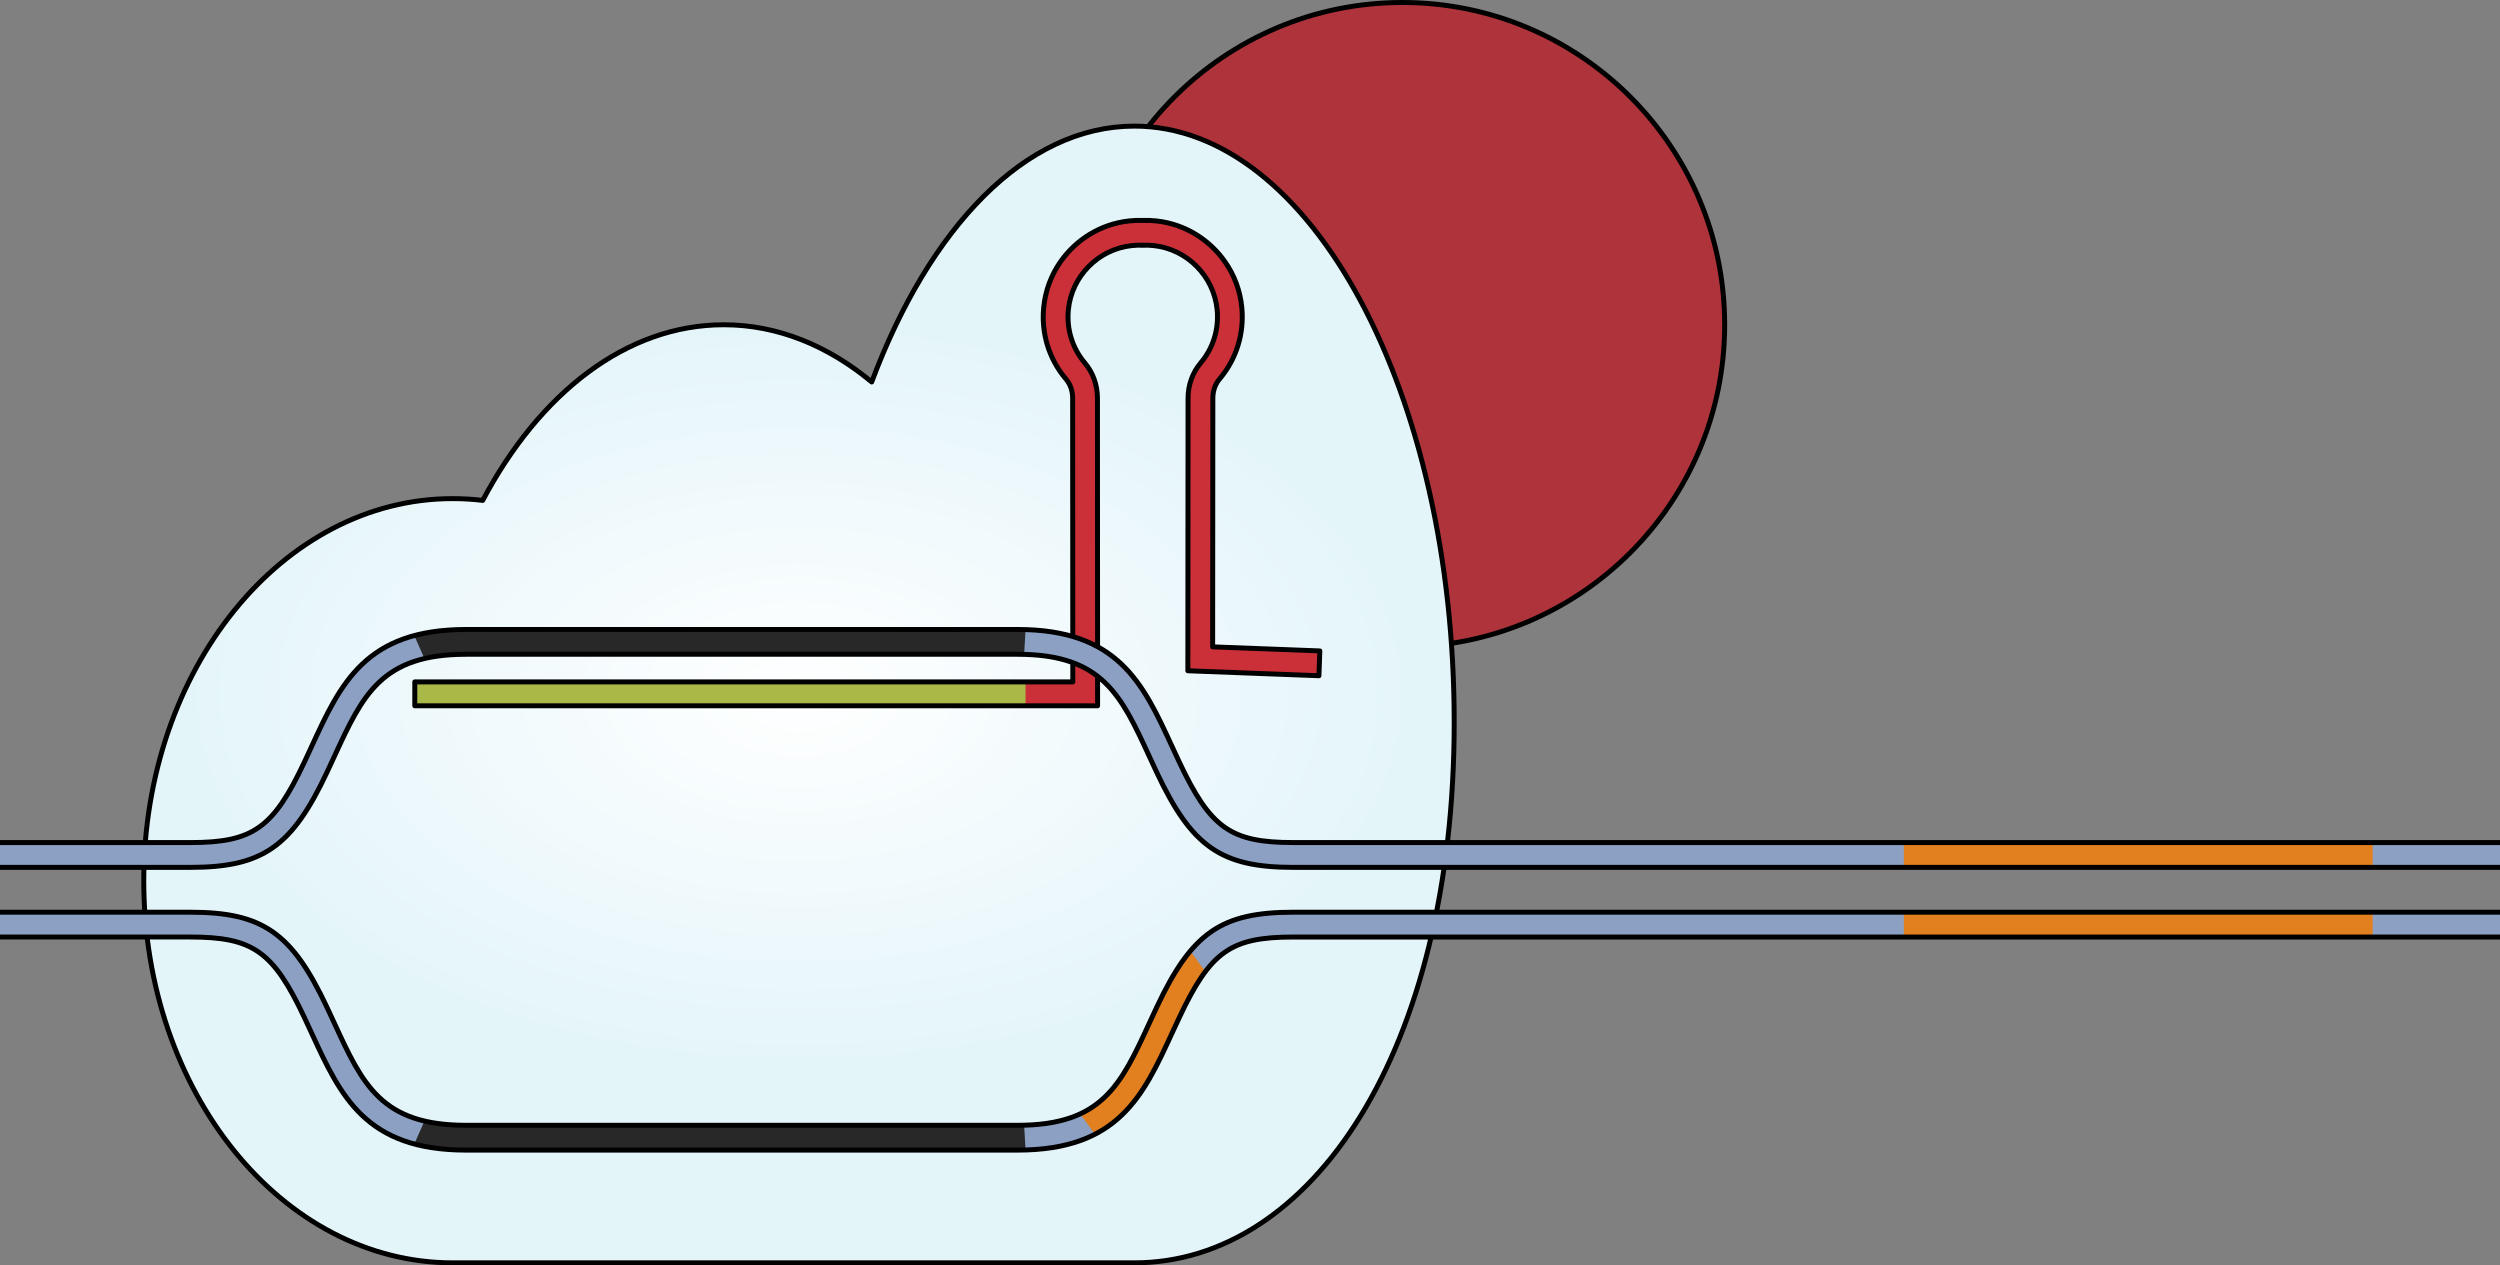 <?xml version="1.0" encoding="utf-8"?>
<!-- Generator: Adobe Illustrator 24.1.2, SVG Export Plug-In . SVG Version: 6.00 Build 0)  -->
<svg version="1.1" id="Camada_1" xmlns="http://www.w3.org/2000/svg" xmlns:xlink="http://www.w3.org/1999/xlink" x="0px" y="0px"
	 width="503.88px" height="255.027px" viewBox="0 0 503.88 255.027" enable-background="new 0 0 503.88 255.027"
	 xml:space="preserve">
<rect x="0" y="0" width="503.88" height="255.027" fill="#808080" stroke="none"/>
<g>
	<circle fill="#AF333A" cx="282.656" cy="65.457" r="64.957"/>
	<circle fill="none" stroke="#000000" stroke-miterlimit="10" cx="282.656" cy="65.457" r="64.957"/>
	
		<radialGradient id="SVGID_1_" cx="161.035" cy="139.972" r="123.618" gradientTransform="matrix(1 0 0 0.604 0 55.487)" gradientUnits="userSpaceOnUse">
		<stop  offset="0" style="stop-color:#FFFFFF"/>
		<stop  offset="1" style="stop-color:#E4F5FA"/>
	</radialGradient>
	<path fill="url(#SVGID_1_)" stroke="#000000" stroke-linecap="round" stroke-linejoin="round" stroke-miterlimit="10" d="
		M293.095,145.577c0,66.36-28.86,108.95-64.47,108.95c-16.91,0-68.01,0-82.75,0c-9.28,0-44.3,0-54.63,0
		c-34.39,0-62.27-34.48-62.27-77.01c0-42.54,27.88-77.02,62.27-77.02c2.04,0,4.06,0.12,6.05,0.36c11.41-21.59,28.93-35.4,48.58-35.4
		c10.8,0,20.96,4.18,29.82,11.53c11.64-31.17,31.01-51.57,52.93-51.57C264.235,25.417,293.095,79.217,293.095,145.577z"/>
	<g>
		<path fill="#CB3038" d="M266.014,131.195l-0.18,5l-26.42-1l0.04-54.93c0-2.65,0.9-5.16,2.52-7.08c2.54-3,3.73-6.83,3.34-10.78
			c-0.66-6.73-6.03-12.16-12.73-12.9c-0.76-0.08-1.51-0.11-2.26-0.08c-0.75-0.03-1.5,0-2.26,0.08c-6.71,0.74-12.07,6.17-12.73,12.9
			c-0.39,3.95,0.8,7.78,3.34,10.78c1.62,1.92,2.52,4.43,2.52,7.08l0.03,61.991H83.601v-4.82h132.623l-0.03-57.171
			c0-1.46-0.47-2.83-1.34-3.85c-3.42-4.04-5.02-9.19-4.49-14.5c0.33-3.36,1.52-6.48,3.36-9.13c3.13-4.49,8.1-7.62,13.79-8.25
			c0.94-0.1,1.88-0.14,2.81-0.11c0.92-0.03,1.86,0.01,2.8,0.11c5.7,0.63,10.66,3.76,13.79,8.25c1.85,2.65,3.04,5.77,3.37,9.13
			c0.53,5.31-1.08,10.46-4.5,14.5c-0.87,1.02-1.33,2.39-1.33,3.85l-0.04,50.11L266.014,131.195z"/>
		<rect x="83.506" y="137.437" fill="#A9B846" width="123.198" height="4.82"/>
		<path fill="none" stroke="#000000" stroke-linejoin="round" stroke-miterlimit="10" d="M266.014,131.195l-0.18,5l-26.42-1
			l0.04-54.93c0-2.65,0.9-5.16,2.52-7.08c2.54-3,3.73-6.83,3.34-10.78c-0.66-6.73-6.03-12.16-12.73-12.9
			c-0.76-0.08-1.51-0.11-2.26-0.08c-0.75-0.03-1.5,0-2.26,0.08c-6.71,0.74-12.07,6.17-12.73,12.9c-0.39,3.95,0.8,7.78,3.34,10.78
			c1.62,1.92,2.52,4.43,2.52,7.08l0.03,61.991H83.601v-4.82h132.623l-0.03-57.171c0-1.46-0.47-2.83-1.34-3.85
			c-3.42-4.04-5.02-9.19-4.49-14.5c0.33-3.36,1.52-6.48,3.36-9.13c3.13-4.49,8.1-7.62,13.79-8.25c0.94-0.1,1.88-0.14,2.81-0.11
			c0.92-0.03,1.86,0.01,2.8,0.11c5.7,0.63,10.66,3.76,13.79,8.25c1.85,2.65,3.04,5.77,3.37,9.13c0.53,5.31-1.08,10.46-4.5,14.5
			c-0.87,1.02-1.33,2.39-1.33,3.85l-0.04,50.11L266.014,131.195z"/>
	</g>
	<g>
		<path fill="#8BA0C2" d="M503.88,174.821H260.679c-14.545,0-20.462-4.11-27.525-19.12c-0.52-1.103-1.019-2.187-1.508-3.247
			c-5.712-12.394-9.485-20.582-26.547-20.582H93.938c-17.062,0-20.836,8.188-26.549,20.583c-0.488,1.06-0.987,2.143-1.507,3.245
			c-7.062,15.01-12.979,19.12-27.525,19.12H0v-5h38.357c12.629,0,16.714-2.885,23.002-16.249c0.513-1.09,1.006-2.161,1.489-3.209
			c5.81-12.605,10.826-23.491,31.09-23.491h111.161c20.263,0,25.279,10.885,31.088,23.489c0.483,1.048,0.978,2.12,1.49,3.21
			c6.289,13.364,10.374,16.249,23.002,16.249H503.88L503.88,174.821L503.88,174.821z"/>
		<rect x="383.725" y="169.821" fill="#E27F1E" width="94.489" height="5"/>
		<path fill="#282828" d="M205.099,131.872c0.449,0,0.884,0.009,1.315,0.02l0.29-4.993c-0.526-0.016-1.058-0.027-1.605-0.027H93.938
			c-4.045,0-7.474,0.44-10.432,1.235l2.041,4.627l0,0c2.387-0.564,5.148-0.862,8.391-0.862H205.099z"/>
		<path fill="none" stroke="#000000" stroke-linejoin="round" stroke-miterlimit="10" d="M503.88,174.821H260.679
			c-14.545,0-20.462-4.11-27.525-19.12c-0.52-1.103-1.019-2.187-1.508-3.247c-5.712-12.394-9.485-20.582-26.547-20.582H93.938
			c-17.062,0-20.836,8.188-26.549,20.583c-0.488,1.06-0.987,2.143-1.507,3.245c-7.062,15.01-12.979,19.12-27.525,19.12H0"/>
		<path fill="none" stroke="#000000" stroke-linejoin="round" stroke-miterlimit="10" d="M0,169.821h38.357
			c12.629,0,16.714-2.885,23.002-16.249c0.513-1.09,1.006-2.161,1.489-3.209c5.81-12.605,10.826-23.491,31.09-23.491h111.161
			c20.263,0,25.279,10.885,31.088,23.489c0.483,1.048,0.978,2.12,1.49,3.21c6.289,13.364,10.374,16.249,23.002,16.249H503.88"/>
	</g>
	<g>
		<path fill="#8BA0C2" d="M503.88,183.857H260.679c-14.545,0-20.462,4.11-27.525,19.12c-0.52,1.103-1.019,2.187-1.508,3.247
			c-5.712,12.394-9.485,20.582-26.547,20.582H93.938c-17.062,0-20.836-8.188-26.549-20.583c-0.488-1.06-0.987-2.143-1.507-3.245
			c-7.062-15.01-12.979-19.12-27.525-19.12H0v5h38.357c12.629,0,16.714,2.885,23.002,16.249c0.513,1.09,1.006,2.161,1.489,3.209
			c5.81,12.605,10.826,23.491,31.09,23.491h111.161c20.263,0,25.279-10.885,31.088-23.489c0.483-1.048,0.978-2.12,1.49-3.21
			c6.289-13.364,10.374-16.249,23.002-16.249H503.88L503.88,183.857L503.88,183.857z"/>
		<rect x="383.725" y="183.857" fill="#E27F1E" width="94.489" height="5"/>
		<path fill="#282828" d="M205.099,226.806c0.449,0,0.884-0.009,1.315-0.02l0.29,4.993c-0.526,0.016-1.058,0.027-1.605,0.027H93.938
			c-4.045,0-7.474-0.44-10.432-1.235l2.041-4.627l0,0c2.387,0.564,5.148,0.862,8.391,0.862L205.099,226.806L205.099,226.806z"/>
		<path fill="#E27F1E" d="M242.939,195.833c-1.746,2.313-3.409,5.335-5.262,9.274c-0.513,1.091-1.007,2.162-1.49,3.21
			c-3.902,8.466-7.452,16.153-15.503,20.288l-2.985-4.104c7.013-3.257,10.028-9.773,13.947-18.276
			c0.489-1.06,0.988-2.144,1.508-3.247c2.265-4.814,4.414-8.502,6.766-11.297L242.939,195.833z"/>
		<path fill="none" stroke="#000000" stroke-linejoin="round" stroke-miterlimit="10" d="M503.88,183.857H260.679
			c-14.545,0-20.462,4.11-27.525,19.12c-0.52,1.103-1.019,2.187-1.508,3.247c-5.712,12.394-9.485,20.582-26.547,20.582H93.938
			c-17.062,0-20.836-8.188-26.549-20.583c-0.488-1.06-0.987-2.143-1.507-3.245c-7.062-15.01-12.979-19.12-27.525-19.12H0"/>
		<path fill="none" stroke="#000000" stroke-linejoin="round" stroke-miterlimit="10" d="M0,188.857h38.357
			c12.629,0,16.714,2.885,23.002,16.249c0.513,1.09,1.006,2.161,1.489,3.209c5.81,12.605,10.826,23.491,31.09,23.491h111.161
			c20.263,0,25.279-10.885,31.088-23.489c0.483-1.048,0.978-2.12,1.49-3.21c6.289-13.364,10.374-16.249,23.002-16.249H503.88"/>
	</g>
</g>
</svg>
